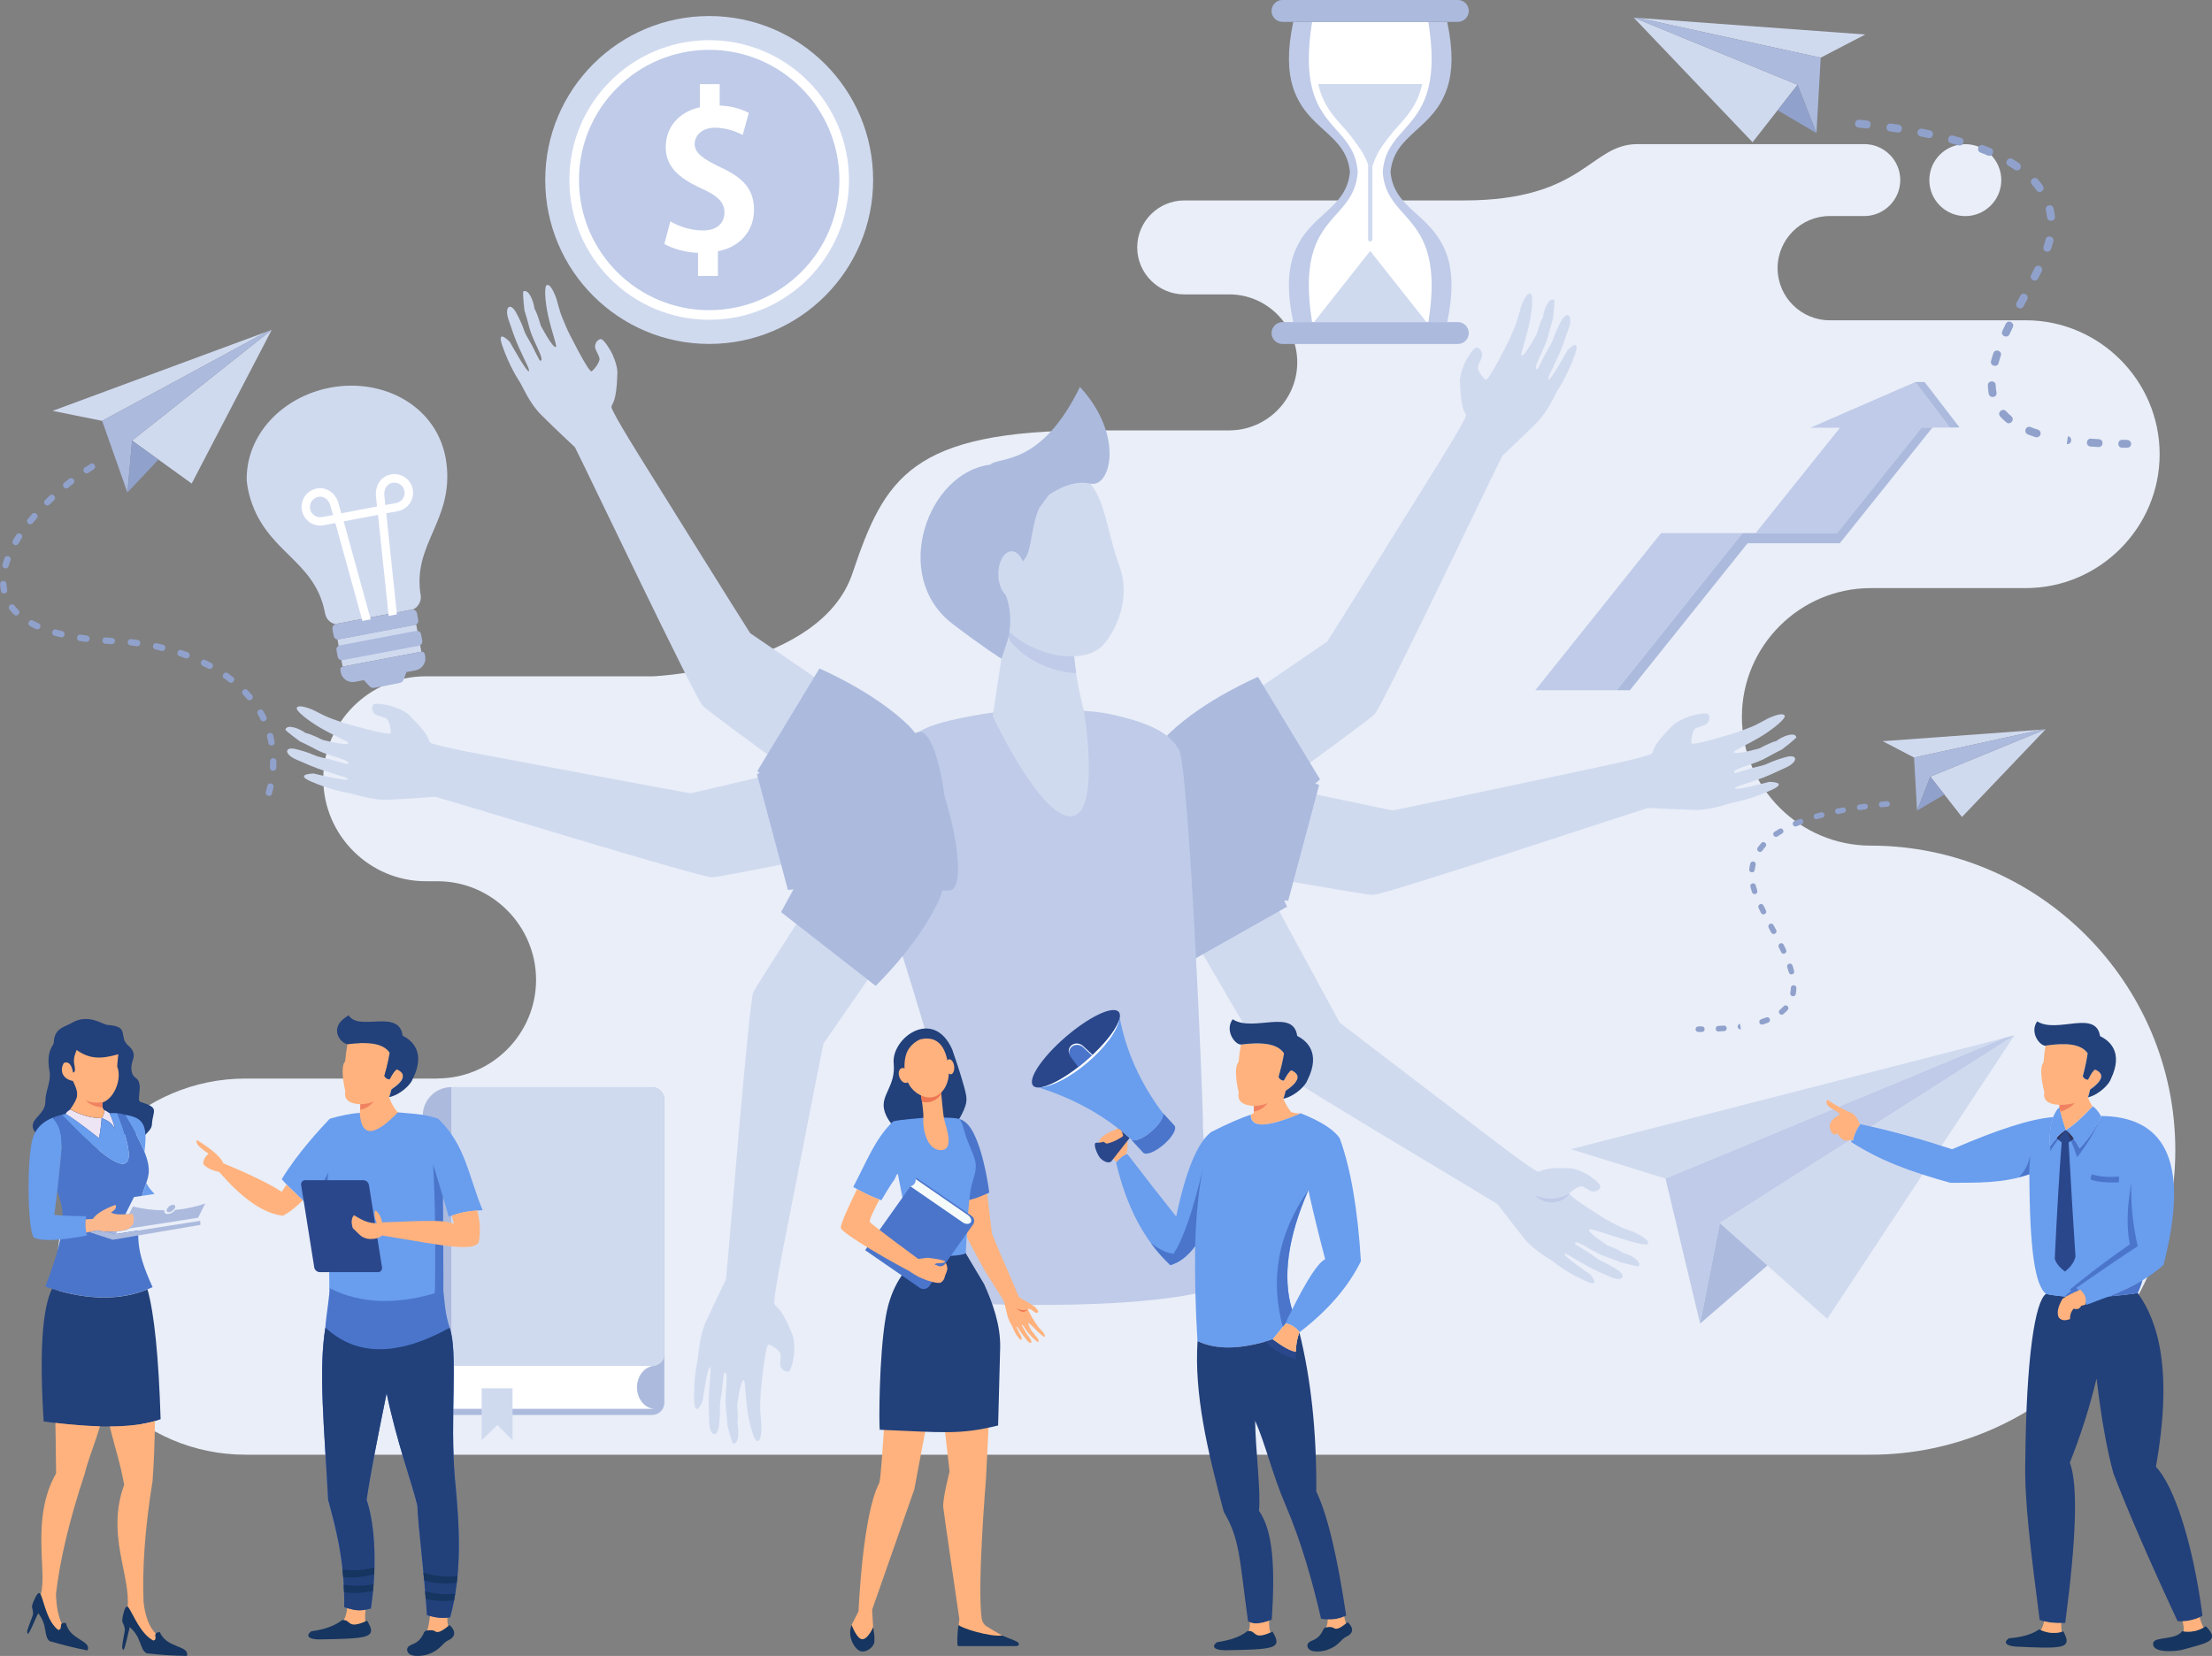 <svg xmlns="http://www.w3.org/2000/svg" id="Ebene_2" data-name="Ebene 2" viewBox="0 0 354.5 265.44"><rect x="0" y="0" width="354.5" height="265.44" fill="#808080" stroke="none"/><defs><style>      .cls-1 {        fill: #2b478b;      }      .cls-1, .cls-2, .cls-3, .cls-4, .cls-5, .cls-6, .cls-7, .cls-8, .cls-9, .cls-10, .cls-11, .cls-12, .cls-13, .cls-14, .cls-15, .cls-16, .cls-17, .cls-18, .cls-19 {        fill-rule: evenodd;        stroke-width: 0px;      }      .cls-2 {        fill: #f5f6f3;      }      .cls-3 {        fill: #90a1cc;      }      .cls-4 {        fill: #e9eef8;      }      .cls-5 {        fill: #acbade;      }      .cls-6 {        fill: #f5fafb;      }      .cls-7 {        fill: #163560;      }      .cls-8 {        fill: #4a75cb;      }      .cls-9 {        fill: #f08261;      }      .cls-10 {        fill: #ed7653;      }      .cls-11 {        fill: #fff;      }      .cls-12 {        fill: #eee5f4;      }      .cls-13 {        fill: #d0daef;      }      .cls-14 {        fill: #ffb27d;      }      .cls-15 {        fill: #699dee;      }      .cls-16 {        fill: #22407a;      }      .cls-17 {        fill: #bfcbe8;      }      .cls-18 {        fill: #2f365c;      }      .cls-19 {        fill: #fcb88d;      }    </style></defs><g id="Layer_1" data-name="Layer 1"><path class="cls-4" d="m314.96,34.64c-3.19,0-5.76-2.59-5.76-5.77s2.57-5.76,5.76-5.76,5.77,2.58,5.77,5.76-2.59,5.77-5.77,5.77h0ZM70.12,172.89h-30.81c-16.58,0-30.14,13.56-30.14,30.14h0c0,16.59,13.57,30.15,30.14,30.15h260.5c26.84,0,48.81-21.97,48.81-48.82h0c0-26.84-21.97-48.81-48.81-48.81h0c-11.36,0-20.65-9.29-20.65-20.64h0c0-11.36,9.29-20.64,20.65-20.64h24.84c11.8,0,21.46-9.66,21.46-21.46h0c0-11.81-9.66-21.47-21.46-21.47h-31.42c-4.59,0-8.35-3.75-8.35-8.35h0c0-4.6,3.75-8.36,8.35-8.36h5.54c3.18,0,5.77-2.6,5.77-5.77h0c0-3.18-2.59-5.76-5.77-5.76h-36.33c-7.65,0-8.51,9.03-27.84,9.03h-44.82c-4.14,0-7.53,3.39-7.53,7.53h0c0,4.14,3.39,7.53,7.53,7.53h7.22c6,0,10.9,4.9,10.9,10.9h0c0,5.99-4.9,10.9-10.9,10.9h-21.74c-29.37,0-33.51,7.67-38.65,22.93-5.14,15.26-31.86,16.49-31.86,16.49h-36.52c-9.03,0-16.42,7.39-16.42,16.43h0c0,9.03,7.39,16.42,16.42,16.42h1.88c8.69,0,15.8,7.11,15.8,15.81h0c0,8.69-7.11,15.8-15.8,15.8h0Z"></path><polygon class="cls-13" points="43.55 52.87 21.17 70.62 30.72 77.51 43.55 52.87"></polygon><polygon class="cls-13" points="16.37 67.46 42.79 53.15 8.43 65.86 16.37 67.46"></polygon><polygon class="cls-5" points="16.37 67.46 20.42 78.95 21.17 70.62 43.55 52.87 42.79 53.15 16.37 67.46"></polygon><polygon class="cls-3" points="20.42 78.95 25.39 73.67 21.17 70.62 20.42 78.95"></polygon><path class="cls-3" d="m14.47,74.38c.63-.36,1.08.55.54.86-.29.18-.57.36-.85.55-.66.36-1.08-.56-.56-.86.29-.19.58-.37.87-.55h0Zm29.12,52.82c-.15.64-1.15.41-.98-.25.09-.33.16-.65.23-.97.17-.69,1.15-.4.99.21-.07.34-.15.67-.24,1.01h0Zm.68-4.12c0,.61-1.02.68-1.02-.06.02-.33.03-.66.03-.98,0-.68,1.02-.67,1.02-.01,0,.35,0,.7-.03,1.05h0Zm-.26-4.19c.09.69-.84.84-1,.19-.06-.32-.14-.65-.21-.97-.17-.66.83-.89.98-.26.09.34.16.69.23,1.03h0Zm-1.33-4c.3.53-.54,1.11-.91.47-.14-.28-.3-.62-.46-.88-.35-.59.55-1.08.88-.51.17.29.35.63.49.93h0Zm-2.3-3.49c.44.53-.36,1.16-.77.67-.22-.25-.44-.5-.67-.74-.46-.46.24-1.2.74-.7.24.26.47.51.7.78h0Zm-3.03-2.87c.55.46-.15,1.2-.63.81-.26-.2-.53-.41-.8-.6-.56-.39.05-1.22.59-.83.28.2.56.4.84.62h0Zm-3.5-2.26c.61.35.07,1.22-.48.9-.3-.15-.6-.31-.9-.45-.65-.38-.06-1.22.45-.92.31.16.62.31.93.47h0Zm-3.78-1.71c.64.24.27,1.19-.36.95l-.94-.34c-.67-.25-.26-1.19.33-.96.33.12.65.23.97.35h0Zm-3.96-1.22c.66.17.41,1.16-.24.99l-.97-.23c-.69-.17-.39-1.15.21-.99l1,.23h0Zm-4.06-.76c.66.08.54,1.09-.13,1.01l-1-.13c-.69-.09-.54-1.09.11-1.01.34.04.68.07,1.02.12h0Zm-4.1-.33c.68.08.62,1.01-.06,1.01-.34-.02-.68-.04-1.02-.07-.73-.09-.53-1.09.08-1.01l1,.07h0Zm-4.02-.37c.66.08.54,1.09-.14,1.01-.34-.05-.67-.1-1.02-.15-.63-.07-.54-1.1.15-1.01.34.05.67.1,1,.14h0Zm-3.96-.71c.65.16.41,1.15-.25.98-.33-.08-.67-.16-1-.26-.6-.15-.42-1.16.29-.98.31.1.65.18.97.26h0Zm-3.78-1.26c.6.25.22,1.2-.42.93-.33-.14-.64-.31-.96-.47-.6-.34-.07-1.22.49-.89.27.15.6.3.88.43h0Zm-3.23-2.12c.46.47-.25,1.2-.74.71-.25-.26-.49-.52-.71-.81-.39-.47.34-1.19.81-.62.19.25.42.49.64.71h0Zm-1.81-3.26c.15.6-.83.91-1,.2-.07-.37-.12-.71-.13-1.08,0-.74,1.01-.66,1.01-.06.02.32.06.62.13.94h0Zm.22-3.79c-.14.61-1.15.42-.97-.28.09-.34.2-.67.33-1,.23-.64,1.19-.27.96.35-.12.31-.22.63-.31.94h0Zm1.59-3.61c-.33.57-1.23.08-.89-.51.15-.28.38-.63.55-.9.3-.51,1.23-.09.85.56-.15.22-.39.61-.51.85h0Zm2.29-3.28c-.45.53-1.22-.13-.8-.64.22-.27.45-.54.67-.8.42-.5,1.22.14.77.67-.21.25-.44.51-.64.77h0Zm2.69-2.98c-.46.47-1.2-.24-.71-.72.24-.23.49-.49.74-.71.44-.45,1.2.24.69.74-.24.23-.48.46-.72.69h0Zm3-2.69c-.51.42-1.18-.36-.65-.79l.8-.65c.48-.4,1.17.35.63.8-.26.19-.53.42-.78.64Z"></path><polygon class="cls-13" points="261.82 2.82 288.08 13.59 280.87 22.8 261.82 2.82"></polygon><polygon class="cls-13" points="291.79 9.24 262.62 2.88 298.93 5.53 291.79 9.24"></polygon><polygon class="cls-5" points="291.79 9.24 291.11 21.34 288.08 13.59 261.82 2.82 262.62 2.88 291.79 9.24"></polygon><polygon class="cls-3" points="291.11 21.34 284.89 17.67 288.08 13.59 291.11 21.34"></polygon><path class="cls-3" d="m297.86,20.45c-.86-.12-.67-1.36.13-1.25l1.26.13c.84.11.66,1.35-.14,1.26l-1.25-.14h0Zm43.05,50.07c.56,0,.84.68.46,1.06-.1.12-.28.19-.46.19h-.81c-.81,0-.83-1.27.01-1.27h.8Zm-4.54-.12c.74,0,.85,1.26-.07,1.26l-1.27-.08c-.9-.12-.66-1.35.1-1.26l1.25.08h0Zm-4.96-.47c.79.1.67,1.35-.18,1.25l.18-1.25h0Zm-4.81-1.06c.75.29.46,1.41-.39,1.2-.42-.13-.82-.27-1.23-.44-.77-.33-.31-1.46.46-1.17.39.16.77.28,1.16.41h0Zm-4.27-2.15c.65.55-.17,1.5-.79.98-.36-.29-.68-.6-.99-.94-.56-.67.45-1.44.95-.84.26.29.54.55.84.79h0Zm-2.36-3.81c.11.9-1.15.96-1.25.21-.09-.45-.13-.89-.14-1.34,0-.87,1.25-.83,1.25-.04.01.39.06.77.14,1.17h0Zm.34-4.72c-.19.77-1.43.51-1.22-.33.11-.42.23-.84.37-1.25.31-.82,1.47-.33,1.19.41-.13.39-.24.78-.35,1.17h0Zm1.74-4.61c-.32.73-1.49.28-1.15-.52.17-.38.36-.77.55-1.16.46-.8,1.49-.07,1.13.56-.18.36-.36.74-.53,1.12h0Zm2.25-4.47c-.45.76-1.5.09-1.12-.59l.6-1.11c.43-.76,1.49-.1,1.11.59-.2.36-.4.74-.59,1.11h0Zm2.35-4.48c-.46.8-1.5.09-1.13-.56l.55-1.12c.43-.76,1.46-.2,1.14.54l-.56,1.14h0Zm2.05-4.7c-.29.75-1.41.45-1.2-.39.13-.38.24-.76.34-1.17.2-.8,1.43-.49,1.23.31-.11.42-.23.84-.36,1.25h0Zm.63-5.23c.11.82-1.15.97-1.25.15-.05-.38-.13-.78-.21-1.16-.21-.82,1.01-1.11,1.22-.32.11.44.19.87.24,1.32h0Zm-1.94-4.93c.49.69-.54,1.4-1.01.75-.23-.33-.48-.64-.74-.94-.58-.69.45-1.43.93-.84.3.32.58.67.83,1.03h0Zm-3.8-3.59c.66.46.06,1.48-.7,1.04-.34-.23-.67-.44-1.03-.66-.69-.39-.1-1.5.65-1.08.37.22.73.44,1.09.69h0Zm-4.55-2.42c.78.33.27,1.49-.48,1.16-.38-.16-.76-.31-1.15-.46-.77-.29-.34-1.47.45-1.18.41.16.8.31,1.18.47h0Zm-4.82-1.68c.76.19.51,1.43-.35,1.22l-1.2-.34c-.79-.19-.5-1.42.32-1.22l1.23.34h0Zm-4.94-1.2c.87.21.49,1.42-.25,1.24l-1.23-.25c-.8-.19-.62-1.34.23-1.24l1.25.25h0Zm-4.99-.89c.78.1.67,1.35-.19,1.25l-1.23-.18c-.8-.1-.68-1.35.17-1.25l1.25.18Z"></path><polygon class="cls-13" points="327.84 116.9 309.36 124.49 314.43 130.96 327.84 116.9"></polygon><polygon class="cls-13" points="306.75 121.43 327.27 116.95 301.73 118.81 306.75 121.43"></polygon><polygon class="cls-5" points="306.75 121.43 307.23 129.94 309.36 124.49 327.84 116.9 327.27 116.95 306.75 121.43"></polygon><polygon class="cls-3" points="307.23 129.94 311.61 127.35 309.36 124.49 307.23 129.94"></polygon><path class="cls-3" d="m302.48,129.31c.6-.07.46-.95-.1-.89l-.88.1c-.6.08-.47.96.1.88l.88-.09h0Zm-30.3,35.23c-.39,0-.59.48-.32.74.06.08.19.14.32.14h.57c.58,0,.59-.89-.01-.89h-.56Zm3.2-.09c-.53,0-.6.89.05.89l.89-.06c.64-.08.46-.95-.07-.88l-.87.05h0Zm3.48-.33c-.55.07-.47.95.14.88l-.14-.88h0Zm3.39-.74c-.53.19-.32.98.27.84.3-.1.58-.19.87-.31.54-.23.21-1.02-.33-.82-.27.11-.54.2-.81.29h0Zm3-1.51c-.45.38.13,1.05.56.68.25-.2.48-.42.69-.66.4-.47-.31-1.01-.65-.59-.18.2-.39.38-.6.56h0Zm1.66-2.69c-.07.64.81.68.88.15.06-.32.09-.62.1-.95,0-.61-.88-.58-.88-.02-.01.28-.05.54-.1.81h0Zm-.23-3.31c.14.54.99.36.85-.23-.08-.29-.16-.6-.26-.88-.22-.58-1.03-.23-.84.29.09.27.17.54.25.82h0Zm-1.23-3.25c.22.51,1.04.2.8-.37-.13-.27-.25-.54-.39-.81-.32-.57-1.04-.06-.79.39.13.26.25.52.37.78h0Zm-1.58-3.13c.31.53,1.05.06.78-.42l-.42-.79c-.31-.53-1.05-.06-.78.43.14.25.28.52.41.78h0Zm-1.65-3.16c.32.56,1.05.06.79-.39l-.38-.79c-.3-.52-1.02-.13-.8.39l.39.8h0Zm-1.44-3.31c.19.53.99.32.84-.27-.09-.28-.17-.54-.24-.82-.14-.57-1-.36-.86.21.08.3.16.59.26.88h0Zm-.44-3.68c-.08.58.8.68.88.11.03-.27.08-.54.14-.81.15-.58-.71-.78-.86-.22-.07.31-.14.62-.16.93h0Zm1.36-3.48c-.35.48.38.99.71.52.17-.22.34-.44.53-.65.4-.48-.32-1.01-.66-.6-.2.22-.39.48-.58.72h0Zm2.67-2.53c-.45.33-.04,1.04.5.75.23-.16.47-.32.73-.46.49-.28.07-1.06-.45-.76-.26.15-.52.32-.77.48h0Zm3.2-1.7c-.54.23-.18,1.04.35.82.26-.12.53-.22.81-.33.54-.2.23-1.03-.32-.82-.28.11-.56.21-.84.33h0Zm3.4-1.18c-.53.13-.36,1,.24.85l.85-.23c.55-.14.36-1-.22-.86l-.87.24h0Zm3.47-.85c-.61.16-.34.99.18.87l.86-.17c.57-.14.44-.94-.16-.87l-.88.17h0Zm3.52-.63c-.56.07-.48.96.13.88l.88-.13c.56-.08.47-.95-.13-.88l-.88.13Z"></path><path class="cls-2" d="m35.1,182.43c.02,1.49.11,2.73.22,3.59-.12-.86-.2-2.1-.22-3.59Z"></path><path class="cls-11" d="m85.51,218.93h-13.02c-1.9,0-3.45,1.56-3.45,3.46s1.56,3.45,3.45,3.45h32.53c-1.61,0-2.93-1.55-2.93-3.45s1.32-3.46,2.93-3.46h-19.51Z"></path><path class="cls-5" d="m69.04,222.39c0-1.9,1.56-3.46,3.45-3.46h32.53c-1.61,0-2.93,1.56-2.93,3.46s1.32,3.45,2.93,3.45h-32.53c-1.9,0-3.45-1.55-3.45-3.45h0Zm16.47-48.13h-13.18c-2.52,0-4.58,2.07-4.58,4.59v43.71c0,2.33,1.91,4.25,4.25,4.25h32.51c.71,0,1.35-.39,1.69-.97.17-.29.27-.63.27-.98v-48.6c0-1.1-.9-2-2-2h-18.95Z"></path><polygon class="cls-13" points="77.19 222.54 82.14 222.54 82.14 230.85 79.71 228.44 77.19 230.85 77.19 222.54"></polygon><path class="cls-13" d="m105.02,218.93c.88-.31,1.35-.84,1.44-1.58v-41.08c0-1.1-.9-2-2-2h-32.13v44.66h32.69Z"></path><path class="cls-13" d="m113.66,2.57c14.51,0,26.27,11.77,26.27,26.28s-11.76,26.28-26.27,26.28-26.28-11.77-26.28-26.28S99.14,2.57,113.66,2.57Z"></path><path class="cls-11" d="m113.66,6.44c12.37,0,22.4,10.03,22.4,22.41s-10.03,22.41-22.4,22.41-22.41-10.03-22.41-22.41,10.03-22.41,22.41-22.41Z"></path><path class="cls-17" d="m113.66,7.99c11.52,0,20.86,9.34,20.86,20.86s-9.34,20.87-20.86,20.87-20.87-9.34-20.87-20.87,9.34-20.86,20.87-20.86Z"></path><path class="cls-11" d="m120,18.09c-1.07-.55-2.59-1.1-4.66-1.17v-3.43h-3.18v3.7c-3.42.77-5.47,3.23-5.47,6.41s2.24,4.95,5.37,6.45c2.98,1.29,4.04,2.35,4.04,4.01s-1.13,2.88-3.45,2.88c-2.05,0-3.96-.71-5.22-1.46l-.96,3.63c1.23.71,3.33,1.36,5.4,1.42v3.7h3.18v-3.95c3.66-.71,5.79-3.37,5.79-6.66s-1.75-5.18-5.57-6.9c-2.56-1.26-3.94-2.17-3.94-3.66,0-1.27,1.1-2.59,3.27-2.59,1.87,0,3.46.67,4.43,1.16l.97-3.52Z"></path><path class="cls-13" d="m65.61,114.69c3.6,3.48,2.87,3.92,3.36,4.35.56.52,10.57,2.33,10.57,2.33,0,0,29.55,5.55,31.15,5.79l29.98-6.98,8.09,13.65s-32.83,6.74-34.62,6.8c-1.79.06-40.91-11.96-44.4-12.92,0,0-4.55.35-7.41.48-2.85.14-5.66-.98-6.46-1.07-.14-.02-2.83-.45-6.03-1.85-2.75-1.21.41-1.28.41-1.28,0,0,5.49,1.34,5.52.91.03-.34-3.03-.91-6.09-2.2-.77-.34-1.56-.68-2.27-.98-1.87-.82-1.9-2.16.17-1.6.74.18,1.96.55,2.79.93.9.39,1.83.48,2.65.71,1.58.44,2.75.79,2.74.71-.02-.09.36-.22-.47-.61-.99-.45-3.32-.97-4.71-1.76-.79-.44-2.53-1.27-2.53-1.27,0,0-2.37-1.73-2.31-1.89.27-.92,2.24-.17,3.24.56.89.15,2.67,1.08,2.67,1.08,0,0,4.02,1.08,4.2.53.05-.23-2.33-1.18-4.55-2.47-2.05-1.21-3.93-2.74-3.74-3.17.28-.72,2.7.37,2.7.37,0,0,1.64.85,2.22,1.09.66.29,2.73.99,2.73.99,0,0,7.29,2.13,7.39,1.59.1-.53-.22-2.02-.63-2.3-.4-.28-1.43-.43-1.83-.7-.41-.29-.69-.99-.38-1.5.3-.51,2.8.13,2.8.13,0,0,2.02.53,3.08,1.55Z"></path><path class="cls-13" d="m233.98,61.18c.13,5.01.95,4.77.94,5.42,0,.76-5.44,9.37-5.44,9.37,0,0-15.87,25.52-16.78,26.87l-25.41,17.37,4.59,15.2s27.16-19.64,28.41-20.92c1.26-1.28,18.83-38.23,20.49-41.45,0,0,3.33-3.13,5.36-5.14,2.02-2.01,3.1-4.83,3.57-5.49.09-.11,1.59-2.38,2.72-5.68.97-2.85-1.23-.58-1.23-.58,0,0-2.72,4.95-3.05,4.68-.28-.2,1.37-2.85,2.48-5.97.28-.79.56-1.61.81-2.34.67-1.94-.3-2.86-1.3-.95-.35.66-.92,1.81-1.19,2.68-.31.93-.89,1.68-1.26,2.43-.76,1.48-1.28,2.57-1.33,2.51-.05-.07-.4.12-.12-.75.34-1.05,1.51-3.11,1.89-4.67.2-.88.76-2.72.76-2.72,0,0,.34-2.91.17-2.98-.86-.42-1.64,1.54-1.78,2.77-.48.76-1,2.69-1,2.69,0,0-1.92,3.7-2.45,3.44-.2-.12.7-2.52,1.25-5.03.5-2.31.65-4.73.2-4.89-.73-.28-1.56,2.25-1.56,2.25,0,0-.47,1.77-.68,2.37-.24.67-1.11,2.68-1.11,2.68,0,0-3.37,6.82-3.83,6.52-.46-.29-1.33-1.53-1.27-2.02.06-.49.65-1.34.71-1.83.07-.49-.26-1.18-.84-1.3-.59-.13-1.8,2.15-1.8,2.15,0,0-.97,1.84-.94,3.31Z"></path><path class="cls-13" d="m267.95,116.38c-3.52,3.56-2.78,3.99-3.26,4.43-.55.53-10.51,2.58-10.51,2.58,0,0-29.4,6.24-31,6.52l-30.13-6.29-7.77,13.85s32.98,5.97,34.77,5.98c1.79.02,40.62-12.91,44.08-13.94,0,0,4.56.24,7.43.31,2.84.07,5.62-1.12,6.43-1.23.13-.02,2.82-.51,5.98-1.99,2.72-1.27-.43-1.27-.43-1.27,0,0-5.45,1.47-5.49,1.03-.04-.34,3.01-.97,6.04-2.35.76-.35,1.55-.71,2.24-1.03,1.85-.87,1.85-2.2-.21-1.6-.72.2-1.95.6-2.77.99-.88.42-1.82.52-2.63.77-1.57.48-2.73.86-2.72.78.02-.09-.37-.21.45-.62.99-.48,3.3-1.05,4.67-1.87.78-.45,2.5-1.32,2.5-1.32,0,0,2.33-1.78,2.27-1.96-.29-.9-2.24-.12-3.23.64-.87.18-2.63,1.15-2.63,1.15,0,0-4,1.17-4.18.62-.06-.23,2.31-1.24,4.5-2.58,2.02-1.25,3.87-2.83,3.67-3.24-.3-.73-2.69.43-2.69.43,0,0-1.62.89-2.19,1.15-.66.3-2.7,1.05-2.7,1.05,0,0-7.25,2.3-7.36,1.77-.11-.53.18-2.03.58-2.32.39-.3,1.42-.46,1.81-.76.39-.29.66-1,.35-1.5-.32-.51-2.8.19-2.8.19,0,0-2,.59-3.03,1.62Z"></path><path class="cls-5" d="m211.55,124.93l-9.94-16.43s-8.53,3.6-14.21,9.04c-5.72,5.5-10.4,26.15-6.69,26.53,8.35.84,30.84-19.14,30.84-19.14Z"></path><path class="cls-5" d="m206.45,144.39l4.96-18.56s-8.51-3.65-16.36-3.98c-7.93-.32-26.06,10.61-23.77,13.57,5.18,6.6,35.17,8.97,35.17,8.97Z"></path><path class="cls-5" d="m126.27,142.65l-4.96-18.55s8.5-3.66,16.36-3.98c7.93-.33,26.06,10.61,23.77,13.57-5.18,6.59-35.17,8.96-35.17,8.96Z"></path><path class="cls-13" d="m251.64,187.28c-4.68-.23-4.53.58-5.14.52-.69-.04-8.27-5.9-8.27-5.9,0,0-22.38-17.06-23.55-18.01l-13.96-25.73-14.56,3.41s15.93,27.57,17.01,28.86c1.07,1.28,33.98,20.78,36.83,22.59,0,0,2.61,3.44,4.31,5.53,1.71,2.1,4.24,3.32,4.81,3.84.09.06,2.09,1.68,5.06,2.98,2.57,1.15.65-1.11.65-1.11,0,0-4.39-2.97-4.1-3.28.23-.24,2.53,1.52,5.34,2.81.73.33,1.45.64,2.1.93,1.74.76,2.71-.09,1.01-1.19-.6-.38-1.61-.99-2.39-1.33-.85-.37-1.5-.98-2.17-1.4-1.31-.82-2.29-1.42-2.22-1.45.07-.04-.07-.39.71-.06.95.38,2.75,1.66,4.19,2.13.81.27,2.46.92,2.46.92,0,0,2.8.77,2.88.62.45-.8-1.41-1.93-2.55-2.13-.66-.53-2.42-1.17-2.42-1.17,0,0-3.27-2.1-2.99-2.58.23-.41,9.04,3.11,9.45,2.28.32-.68-2.29-1.86-2.29-1.86,0,0-1.63-.59-2.15-.83-.62-.28-2.41-1.27-2.41-1.27,0,0-6.04-3.7-5.73-4.13.3-.43,1.54-1.19,1.98-1.09.46.1,1.21.73,1.64.81.46.1,1.14-.17,1.3-.72.15-.56-1.86-1.88-1.86-1.88,0,0-1.63-1.05-2.98-1.11Z"></path><path class="cls-5" d="m206.27,145.34l-14.98,8.46s-6.42-12.71-9.14-18.93c-3.29-7.55-6.64-17.5-5.64-17.69,2.77-.51,6.53-.61,9.78,1.31,11.25,6.69,19.97,26.84,19.97,26.84Z"></path><path class="cls-13" d="m126.93,213.76c-1.91-4.63-2.59-4.11-2.82-4.73-.27-.71,1.75-10.69,1.75-10.69,0,0,5.75-29.49,6.12-31.08l17.55-25.29-9.7-12.55s-18.39,28.02-19.11,29.66c-.71,1.65-3.98,42.45-4.38,46.03,0,0-2.01,4.1-3.19,6.72-1.18,2.59-1.18,5.63-1.39,6.4-.04.13-.63,2.8-.51,6.28.11,3.01,1.35.11,1.35.11,0,0,.77-5.6,1.18-5.46.33.1-.27,3.15-.19,6.47.02.83.05,1.7.08,2.46.07,2.05,1.29,2.57,1.56.43.09-.75.2-2.03.16-2.93-.04-.99.23-1.89.32-2.73.17-1.64.28-2.85.35-2.82.07.06.34-.24.39.66.06,1.1-.32,3.44-.11,5.03.12.9.25,2.82.25,2.82,0,0,.74,2.85.91,2.86.94.07.98-2.02.67-3.23.17-.87-.03-2.87-.03-2.87,0,0,.48-4.14,1.06-4.09.23.04.24,2.61.62,5.14.36,2.35,1.09,4.66,1.55,4.64.78.01.66-2.64.66-2.64,0,0-.19-1.84-.2-2.47-.02-.71.09-2.89.09-2.89,0,0,.71-7.57,1.25-7.47s1.79.96,1.91,1.44c.12.48-.13,1.49-.01,1.97.12.48.67,1,1.25.92.6-.1.92-2.65.92-2.65,0,0,.24-2.07-.3-3.43Z"></path><path class="cls-13" d="m98.94,59.84c-.13,5.01-.95,4.77-.94,5.42,0,.76,5.43,9.37,5.43,9.37,0,0,15.88,25.51,16.79,26.86l25.41,17.38-4.6,15.19s-27.16-19.63-28.4-20.92c-1.25-1.28-18.84-38.24-20.49-41.45,0,0-3.34-3.12-5.36-5.14-2.03-2-3.1-4.83-3.58-5.48-.08-.12-1.58-2.38-2.71-5.69-.97-2.85,1.22-.57,1.22-.57,0,0,2.72,4.95,3.06,4.68.27-.21-1.38-2.85-2.49-5.98-.27-.79-.56-1.6-.8-2.34-.66-1.93.3-2.86,1.29-.96.36.67.92,1.82,1.2,2.68.31.94.89,1.68,1.27,2.44.74,1.47,1.27,2.56,1.33,2.51.05-.09.39.11.12-.76-.33-1.04-1.51-3.1-1.88-4.66-.21-.88-.77-2.72-.77-2.72,0,0-.33-2.92-.16-2.99.85-.42,1.63,1.54,1.78,2.78.47.75,1,2.69,1,2.69,0,0,1.92,3.7,2.44,3.44.21-.12-.7-2.52-1.26-5.03-.5-2.32-.65-4.74-.2-4.89.72-.29,1.55,2.25,1.55,2.25,0,0,.48,1.77.69,2.36.23.68,1.11,2.68,1.11,2.68,0,0,3.36,6.82,3.83,6.53.45-.29,1.33-1.53,1.26-2.03-.06-.49-.65-1.34-.71-1.83-.06-.49.27-1.17.85-1.3.58-.13,1.79,2.16,1.79,2.16,0,0,.96,1.84.94,3.31Z"></path><path class="cls-17" d="m245.99,191.61c1.95.77,3.79.74,5.58-.34-1.34,1.98-4.21,1.81-5.58.34Z"></path><path class="cls-17" d="m158.86,114.25s-9.06,1.25-11.45,3.02c-2.67,1.96-10.99,11.17-10.99,11.17,0,0,17.3,49.56,16.63,58.38-.68,8.83-2.58,21.9-2.58,21.9,0,0,33.85,2.15,46.57-2.89,0,0-4.25-20.02-4.25-25.25s-2.26-57.72-3.86-60.46c-1.61-2.74-4.84-4.3-10.99-5.64-6.14-1.35-19.09-.23-19.09-.23Z"></path><path class="cls-13" d="m161.32,100.11l-2.23,14.67s8.18,17.49,13.07,15.97c4.1-1.27,1.57-16.73,1.57-16.73,0,0-2.24-8.32-1.56-12.48.67-4.14-10.85-1.44-10.85-1.44Z"></path><path class="cls-17" d="m172.18,101.54c.67-4.14-10.85-1.44-10.85-1.44l-.17,1.2c.34.82.74,1.54,1.24,2.06,2.57,2.75,6.6,4.42,10.07,4.53-.34-2.24-.56-4.63-.28-6.35Z"></path><path class="cls-13" d="m159.44,79.35c-.32-.12-2.6,16.7,1.73,21.34,4.33,4.62,12.78,6.15,15.81,2.49,1.49-1.79,4.49-6.86,2.38-12.56-2.13-5.78-2.22-11.69-5.94-14.34-6.74-4.76-13.97,3.07-13.97,3.07Z"></path><path class="cls-5" d="m173.07,62.03c-6.3,12.94-13.13,11.11-14.37,12.46-9.95,1.15-16.09,17.82-6.03,25.52,4.76,3.66,7.83,5.58,7.83,5.58l.75-2.22c.56-1.64.78-3.41.6-5.14-.11-1.02-.34-2.14-.77-3.08-1.14-2.42,2.46-4.05,3.48-6.09.77-1.55.81-5.14,2.03-7.7l1.47-1.99s3.37-2.6,6.66-1.85c3.3.73,5.51-7.74-1.64-15.49Z"></path><path class="cls-13" d="m164.32,92.06c.04,2.06-.91,3.74-2.1,3.74-1.19.03-2.19-1.62-2.22-3.68-.04-2.06.9-3.72,2.1-3.75,1.19-.02,2.19,1.63,2.22,3.69Z"></path><path class="cls-5" d="m125.18,146.21l15.15,11.82s6.68-6.41,10.05-13.52c3.4-7.17.41-28.14-3.2-27.17-8.09,2.19-22,28.87-22,28.87Z"></path><path class="cls-5" d="m121.37,123.59l9.95-16.43s8.53,3.6,14.2,9.04c5.73,5.49,10.41,26.14,6.68,26.53-8.35.83-30.84-19.14-30.84-19.14Z"></path><polygon class="cls-17" points="246.06 110.64 259.1 110.64 279.25 85.46 266.2 85.46 246.06 110.64"></polygon><polygon class="cls-17" points="281.36 85.46 294.4 85.46 307.95 68.54 312.48 68.52 306.95 61.24 290.13 68.57 294.88 68.56 281.36 85.46"></polygon><polygon class="cls-5" points="291.88 87.08 293.1 87.08 294.85 87.08 309.7 68.53 307.95 68.54 294.4 85.46 281.36 85.46 279.25 85.46 259.1 110.64 261.21 110.64 276.94 90.99 280.07 87.08 291.88 87.08"></polygon><polygon class="cls-5" points="306.95 61.24 312.48 68.52 309.7 68.53 309.69 68.54 314.04 68.52 308.45 61.25 308.43 61.24 306.95 61.24"></polygon><polygon class="cls-13" points="54.08 102.49 66.7 100.11 67.53 104.46 54.91 106.85 54.08 102.49"></polygon><path class="cls-11" d="m57.18,64.86l5.83-1.08c.43-.08.86.21.95.65l1.1,5.81c.09.44-.2.87-.65.95l-5.82,1.08c-.44.08-.87-.21-.95-.66l-1.1-5.82c-.08-.44.21-.86.65-.95Z"></path><path class="cls-13" d="m53.73,100.05c-.82-.21-1.45-.77-1.64-1.77l-.06-.3c-1.77-8.51-9.72-9.48-12.12-18.81-.17-.7-.3-1.4-.37-2.09-.18-7.38,5.72-13.48,13.37-14.94,8.71-1.65,17.52,3.16,18.64,12.12,1.16,9.27-5.55,12.95-4.12,21.25.16.9-.6,2.11-1.43,2.2l-12.27,2.32Z"></path><path class="cls-5" d="m68.16,105.38c.1.98-.58,1.88-1.56,2.08l-1.46.27-.38,1.03c-.23.6-.42.66-1.03.78l-3.42.66c-.63.12-.82.12-1.25-.36l-.74-.82-1.46.28c-.96.18-1.91-.39-2.2-1.32l-.13-.67c.01-.22.17-.42.41-.46l12.56-2.38c.23-.05.45.09.55.29.01.02,0,.07.02.08l.1.55h0Zm-13.69-1.93c-.37.06-.61.42-.54.79l.19,1.04c.08.37.43.62.8.54l12.21-2.31c.37-.07.61-.43.54-.8l-.19-1.04c-.07-.37-.44-.61-.8-.54l-12.21,2.32h0Zm-.62-3.44l12.14-2.29c.39-.08.76.18.83.56l.2,1.09c.07.37-.17.75-.56.83l-12.15,2.3c-.38.08-.76-.18-.83-.57l-.2-1.08c-.07-.38.18-.75.57-.83Z"></path><path class="cls-11" d="m58.09,99.55l-4.34-15.71-1.87.35c-.81.16-1.61-.04-2.24-.47h0c-.64-.44-1.1-1.1-1.26-1.91-.15-.81.04-1.6.46-2.24.44-.63,1.11-1.1,1.92-1.26.79-.15,1.55.04,2.16.45.62.43,1.1,1.09,1.31,1.87l.46,1.65,5.73-1.09-.17-1.7c-.08-.81.12-1.6.54-2.22.43-.62,1.05-1.07,1.86-1.22.8-.16,1.6.04,2.24.47h0c.63.42,1.1,1.1,1.26,1.91.15.8-.04,1.6-.47,2.24-.43.63-1.1,1.1-1.91,1.26l-1.87.35,1.71,16.2-1.32.25-1.71-16.2-5.5,1.04,4.33,15.71-1.31.25h0Zm-4.71-17l-.44-1.54c-.13-.48-.42-.88-.77-1.13-.34-.22-.73-.33-1.16-.24-.45.09-.82.34-1.06.7-.23.35-.34.78-.25,1.23.07.45.34.82.68,1.05h0c.35.24.79.35,1.24.26l1.76-.33h0Zm8.37-1.59l1.76-.33c.44-.09.82-.35,1.05-.69.24-.35.35-.79.26-1.24-.08-.45-.34-.81-.69-1.05h-.01c-.35-.23-.78-.34-1.23-.26-.42.09-.76.33-.99.66-.24.37-.35.84-.31,1.33l.15,1.58Z"></path><polygon class="cls-13" points="322.84 165.96 275.62 196.05 292.84 211.41 322.84 165.96"></polygon><polygon class="cls-13" points="266.92 188.92 321.31 166.35 251.75 184.21 266.92 188.92"></polygon><polygon class="cls-17" points="266.92 188.92 272.46 212.16 275.62 196.05 322.84 165.96 321.31 166.35 266.92 188.92"></polygon><polygon class="cls-5" points="272.46 212.16 283.25 202.85 275.62 196.05 272.46 212.16"></polygon><path class="cls-17" d="m231.93,51.63c.99-4.66.84-7.96.06-10.43-2.19-6.92-8.57-7.43-9.14-13.62.57-6.21,6.95-6.72,9.14-13.63.78-2.47.94-5.77-.06-10.43h-24.67c-.99,4.66-.84,7.96-.06,10.43,2.19,6.92,8.57,7.43,9.14,13.63-.57,6.19-6.95,6.71-9.14,13.62-.78,2.47-.94,5.77.06,10.43h24.67Z"></path><path class="cls-11" d="m228.91,51.63c.76-4.66.64-7.96.04-10.43-1.65-6.92-6.92-7.43-7.35-13.62.43-6.21,5.7-6.72,7.35-13.63.6-2.47.71-5.77-.04-10.43h-18.63c-.75,4.66-.64,7.96-.05,10.43,1.66,6.92,6.93,7.43,7.36,13.63-.43,6.19-5.7,6.71-7.36,13.62-.59,2.47-.7,5.77.05,10.43h18.63Z"></path><path class="cls-5" d="m205.55,3.51h28.08c.97,0,1.76-.79,1.76-1.76h0c0-.96-.79-1.76-1.76-1.76h-28.08c-.97,0-1.77.79-1.77,1.76h0c0,.97.79,1.76,1.77,1.76Z"></path><path class="cls-5" d="m205.55,55.14h28.08c.97,0,1.76-.79,1.76-1.75h0c0-.97-.79-1.76-1.76-1.76h-28.08c-.97,0-1.77.79-1.77,1.76h0c0,.96.79,1.75,1.77,1.75Z"></path><path class="cls-13" d="m216.56,21.92c1.45,1.9,2.19,2.99,2.69,4.48v11.98c0,.19.15.34.34.34h0c.19,0,.35-.15.35-.34v-11.73c.7-1.99,1.11-2.66,2.68-4.73.95-1.24,2.07-2.32,3.01-3.54,1.11-1.45,1.82-2.91,2.25-4.69l.06-.22h-16.68l.05.22c.43,1.77,1.15,3.24,2.26,4.69.94,1.24,2.06,2.31,3,3.54Z"></path><polygon class="cls-13" points="210.58 51.63 228.61 51.63 219.59 40.22 210.58 51.63"></polygon><path class="cls-16" d="m327.89,207.41c-1.73,1.2-3.17,10.14-3.31,26.82-.18,6.25.9,14.54,2.3,25.43,1.14.48,2.83.55,4.1.48,1.78-13.52,2.07-22.14.74-25.69,1.73-4.35,3.18-8.87,4.28-13.49.76,6.41,1.67,11.49,2.71,15.24,2.31,6.02,5.73,13.91,10.27,23.66,1.05.14,2.91-.17,4-.88-1.58-11.93-4.62-20.89-7.47-23.86,2.71-15.25.45-23.19-2.91-27.85-6.02.9-11.23.83-14.71.12Z"></path><path class="cls-15" d="m346.73,202.75c4.51-17.43-.39-23.78-10.02-23.86-.64,1.69-1.77,3.42-3.41,5.19-.68-1.29-1.41-2.28-2.2-2.95-.85.56-1.7,1.43-2.55,2.62-.14-1.8.03-3.37.51-4.68-3.46.24-8.87,1.96-16.21,5.15-4.03-1.33-9.09-2.83-14.77-4.03l-.02.02.04.11c-.44.45-.97,1.6-1.14,2.52-.09-.03-.14-.04-.21-.06l-.1.27c4.74,3,9.36,4.74,15.94,6.55,4.17-.04,8.39.13,12.64-1.37.06,12.54.95,17.75,2.67,19.19,1.66.35,3.71.54,6.06.55.16.28.26.74.38,1.19,1.11-.35,2.31-.91,3.66-1.34l.37-.15c3.69-1.5,6.23-3.02,8.37-4.91Z"></path><path class="cls-7" d="m323.04,263.94c3.43.16,6,.28,7.21-.02,1.3-.33,1.09-1.12.43-2.42-1.28.43-2.58.32-3.88-.32-1.12.79-2.73,1.26-4.83,1.43-.92.59-.6,1.2,1.07,1.33h0Zm26.75.5c1.9-.53,3.55-.91,4.23-1.39.92-.64.42-1.41-.51-2.38-1.11.77-2.37,1.04-3.81.81-1,1.44-4.3.84-4.61,1.82-.41,1.82,3.83,1.39,4.71,1.14Z"></path><path class="cls-8" d="m343.38,205.2c-1.56.95-3.36,1.79-5.4,2.61,1.48-.12,3.02-.28,4.62-.52.33-.71.59-1.39.77-2.09h0Zm-14.78-20.7c.38-.64.8-1.28,1.25-1.86-.09-.09-.16-.17-.22-.25-.36.38-.71.83-1.07,1.33.01.26.02.52.05.77h0Zm-3.38,3.71c-.02-.73.04-1.75.17-3.06-.3,1.43-.91,2.62-1.82,3.56.55-.14,1.1-.31,1.65-.5h0Zm8.07-4.14c-.31-.59-.63-1.12-.97-1.58-.06.06-.2.21-.41.37.31.77.66,1.67.98,2.63,1.62-2.05,3.17-4.65,3.8-6.61-.64,1.69-1.77,3.42-3.41,5.19h0Zm.66,23.88c-1.08-.01-2.1-.05-3.06-.14.34-.33.67-.62,1.02-.85l-.15-.27c2.29-1.9,5.8-4.62,9.57-7.23-.55-2.71-.46-6,.26-9.88-.19,3.41.34,7.36,1.01,10.2-2.17,1.36-5,3.3-9.84,6.66.45.39.85.88,1.18,1.5Z"></path><path class="cls-1" d="m332.62,201.42c-.32-4.91-.7-10.89-1.1-18.3.42-.21.7-.54.8-.63-.39-.55-.81-1-1.24-1.37-.49.32-.97.75-1.46,1.28.15.21.41.45.79.72-.37,4.56-.73,10.78-1.11,18.65.2.73.83,1.47,1.65,2.05.53-.44,1.42-1.23,1.67-2.4Z"></path><path class="cls-15" d="m333.29,184.08c1.64-1.77,2.78-3.5,3.41-5.19-.36-.68-.93-1.35-1.32-1.55-1.9,1.99-3.12,3.1-4.28,3.77-.01,0-.01,0-.02,0-.02-.05-.03-.11-.05-.15-.31-1.05-.75-2.27-.95-3.48-.54.39-.74.98-1.04,1.57-.48,1.31-.65,2.88-.51,4.68.37-.5.72-.96,1.08-1.34.49-.53.97-.96,1.46-1.28.43.37.84.82,1.24,1.37.34.46.66.99.97,1.58Z"></path><path class="cls-8" d="m339.53,189.54c.07-.28.09-.59.06-.95-1.61.15-3.06.04-4.34-.34-.14.26-.19.53-.17.83.97.37,2.47.52,4.46.45Z"></path><path class="cls-14" d="m335.36,177.35c-.29-.37-.54-.86-.74-1.47.11-.33.21-.74.33-1.24,2.09-1.48,2.36-2.55.8-3.21-.31.18-.68.73-1.12,1.63-.37-.01-.65-.19-.85-.55.41-1.51.67-2.75.78-3.7-1.08-1.53-3.52-1.7-6.75-1.22-.12.87-.23,1.78-.31,2.74-.56.54-.45,2.49.13,4.72-.24,1.28.57,1.97,2.4,2.05l.03.39c.19,1.21.64,2.42.95,3.48l.06.14c1.16-.67,2.38-1.78,4.28-3.77Z"></path><path class="cls-16" d="m327.82,167.61c3.22-.48,5.66-.32,6.75,1.22-.12.95-.38,2.18-.78,3.7.2.36.48.54.85.55.44-.91.81-1.45,1.12-1.63,1.55.66,1.28,1.73-.8,3.21-.12.5-.22.92-.33,1.24,1.89-.47,3.44-2.21,3.66-2.94,2.12-4.43-.38-6.23-1.73-6.87-.68-4.32-6.89-.35-10.08-2.37-1.23,1.76.37,3.9,1.35,3.91Z"></path><path class="cls-9" d="m332.49,176.81c-.59.17-1.75.32-2.44.3l.03.39c.04.23.09.47.13.7h.03c1.05-.37,1.8-.83,2.25-1.39Z"></path><path class="cls-18" d="m329.85,182.65c-.08-.07-.16-.16-.22-.25.71-.75,1.22-1.16,1.51-1.23.22.38.49.97.78,1.69.2-.16.35-.31.41-.37-.37-.52-.77-.96-1.18-1.32-.39.32-.82.81-1.29,1.47Z"></path><path class="cls-14" d="m349.79,259.9c.14.52.2,1.06.17,1.61,1.18.14,2.24-.07,3.18-.62-.27-.51-.47-1.06-.61-1.65-.82.39-1.88.62-2.75.65h0Zm-19.38,1.68c-.06-.48-.08-.96-.07-1.41-.91.01-1.91-.06-2.76-.29-.11.59-.27,1.05-.52,1.41,1.12.49,2.24.59,3.35.29Z"></path><path class="cls-14" d="m298.09,180.31c-.43-1.14-.94-1.8-1.55-1.97-1.37-.61-2.59-1.29-3.65-2.06-.43.52-.09,1.06,1.02,1.62.47.26.79.51,1,.75-1.15.55-1.71,1.24-1.68,2.06.16.64.37,1,.62,1.1.12.04.39.13.64-.15.62,1.25,1.43,1.29,2.06,1.06.18.04.24.05.39.1.17-.92.7-2.06,1.14-2.52Z"></path><path class="cls-14" d="m333.42,206.72c-1.03.42-1.99.91-2.86,1.45-.77,1.3-.97,2.31-.61,3.04.62.66,1.27.37,1.79.24-.01-.69.19-1.25.59-1.67.61.15,1.01,0,1.19-.46.25-.07.47-.13.68-.19.2-.93-.01-1.47-.35-1.9-.14-.17-.29-.34-.45-.5Z"></path><path class="cls-16" d="m5.62,181.52c-1.44-2.1,1.68-2.64,1.65-4.95-.03-1.59.96-3.24.67-4.83-.62-3.25.66-4.22.66-4.48.08-2.46,1.55-2.52,3.01-3.35,2.6-1.47,4.85.33,5.6.38,3.74.24,1.67,1.86,3.35,3.31,1.39,1.2.74,2.1.59,2.83-.07.33-.37,1.66.59,2.34,1.41.98-.03,3.62.8,3.88,3.19.97,1.9,1.37,1.81,3.6-.03.71-.71,1.25-1.16,1.77-5.49-1.72-9.27,5.11-17.57-.5Z"></path><path class="cls-12" d="m10.51,178.57c.16-.38.6-.62.75-.73,1.58.86,3.27,1.39,5.03,1.4-.06,1.01-.21,2.07-.42,3.21-2.91-2.28-4.71-3.57-5.36-3.88Z"></path><path class="cls-12" d="m17.55,178.43c.43.91.72,1.76.88,2.55-.46-.84-.98-1.34-2.13-1.75.37-.39.34-.89.48-1.28.42.25.67.42.77.48Z"></path><path class="cls-8" d="m18.8,178.44c4.41,11.21.69,10.34-8.87.24-.56.14-1.07.3-1.54.49,1.24,1.15,1.7,3.07,1.39,5.76-.19,2.08-.4,4.11-.62,6.07.54,1.24.82,2.49.87,3.84.04,1.19-.1,2.44-.38,3.83-.44,2.16-1.27,4.63-2.38,7.57,6.68,2.29,12.42,2.3,17.18.08-2.77-6.07-2.4-7.95-2.08-12.02.31-6.6,4.33-4.52-2.36-15.62-.45-.14-.86-.21-1.22-.25Z"></path><path class="cls-15" d="m16.29,179.23c-.06,1.01-.21,2.07-.42,3.21-2.91-2.28-4.71-3.57-5.36-3.88-.2.03-.39.08-.58.12,9.55,10.1,13.28,10.97,8.87-.24-.46-.04-.87-.03-1.25,0,.43.91.72,1.76.88,2.55-.46-.84-.98-1.34-2.13-1.75Z"></path><path class="cls-15" d="m13.8,194.95c-1.81,0-3.51-.07-5.09-.2.4-3.12.77-6.39,1.08-9.81.31-2.69-.16-4.61-1.39-5.76-1.66.69-2.71,1.78-3.15,3.27-.98,3.15-.86,14.89.2,15.95,1.34.59,4.18.47,8.5-.36-.3-.88-.35-1.9-.15-3.08Z"></path><path class="cls-19" d="m14.9,195.38c-.25.03-.64.06-1.17.08-.09.77-.06,1.48.1,2.12.46-.09,1.05-.21,1.76-.37,1.27.33,2.79.31,4.56-.05,1.25-.47,1.62-1.35,1.14-2.62-1.94.22-3.11.16-3.49-.22.68-.35.92-.74.71-1.19-1.9.7-3.12,1.46-3.63,2.26Z"></path><path class="cls-4" d="m21.47,191.88l13.56-2.06-2.93,5.86-13.58,2.13.21-.43c.46-.05.94-.12,1.43-.22,1.25-.47,1.62-1.35,1.14-2.62-.45.05-.84.09-1.21.11l1.38-2.77Z"></path><path class="cls-5" d="m21.28,193.42l-.59,1.18h0c.18-.02.38-.04.6-.06.41,1.1.19,1.9-.69,2.4l11.14-1.74,1.14-2.28c-1.56.54-3.15.88-4.76,1.02-.33.38-.85.66-1.26.66-.38,0-.58-.25-.51-.59-1.66,0-3.36-.2-5.08-.62Z"></path><path class="cls-5" d="m17.01,197.43l1.5.38.21-.43c-.61.07-1.18.08-1.72.05Z"></path><path class="cls-5" d="m18.51,197.82l-1.5-.38c-.5-.03-.98-.11-1.42-.22-.48.12-.91.2-1.27.28l3.76,1.23,3.7-.63,10.34-1.76-.03-.65-9.93,1.56h0l-3.66.57Z"></path><path class="cls-15" d="m24.78,191.38c-.53-.49-.97-1.07-1.33-1.74-.22.6-.47,1.24-.69,2.05l2.02-.31Z"></path><path class="cls-15" d="m20.02,178.69c1.57,2.6,2.55,4.49,3.13,5.92.57-4.45-.25-5.45-3.13-5.92Z"></path><path class="cls-16" d="m8.33,206.6c-1.58,3.26-2.03,10.34-1.33,21.25,8.67,1.18,14.93,1.06,18.74-.36-.31-9.96-1.01-16.9-2.1-20.8-4.34,1.76-9.45,1.73-15.31-.09Z"></path><path class="cls-14" d="m11.26,177.83c1.58.86,3.27,1.39,5.03,1.4.33-.34.34-.76.45-1.14,0-.02,0-.04,0-.06-.27-.37-.45-.65-.29-1.29.01-.01.01-.02.01-.03,1.91-.65,3.11-3.86,2.32-5.75.04-.64.1-1.29.18-1.97-2.84.82-4.61.77-6.68-.68-.37.95-.55,1.49-.34,2.48.05.35.23,1.08-.23,1.15-.21-1.2-.65-1.86-1.46-1.57-.72,1.15-.29,2.6,1.44,2.9.51,1.05.73,1.77.66,2.15.06.66-.52,1.54-.95,2.18-.06.07-.11.15-.15.23Z"></path><path class="cls-9" d="m16.48,176.68c-1.16.13-1.68.13-2.75-.31.63.68,1.6,1.08,2.72,1.15-.06-.28-.05-.55.03-.84Z"></path><path class="cls-14" d="m24.44,237.57c.22-3.08.36-6.34.39-9.78-1.91.56-4.31.84-7.23.86.69,2.95,1.76,6.18,2.3,9.37-2.93,7.97,1.11,14.55.54,19.76.8,1.27,2.12,4.16,4.13,5.22.67-.17.16-.78.39-1.13-1.04-1.07-1.69-2.76-1.95-5.06-.23-5.44.23-11.86,1.41-19.24Z"></path><path class="cls-14" d="m13.52,236.43c.61-2.53,1.71-5.07,2.5-7.8-2.13-.06-4.52-.24-7.14-.55.05,2.58.08,5.29.11,8.09-4.12,7.27-1.36,15.78-2.46,19.42.8,1.9,1.01,4.29,2.8,5.68.66-.05.32-.69.56-.99-.56-1.27-.87-2.86-.92-4.78.64-5.49,2.15-11.85,4.55-19.09Z"></path><path class="cls-7" d="m25.62,261.62c-1.41.07-.13,1.13-1.04,1.37-2-1.06-3.11-3.94-3.92-5.22-.42-.68-.72.17-.94,1.13-.33,1.52.09.99.28,2.21.05.31-.35,1.94-.42,2.85-.02.36.17.49.21.55.37-.62.68-2.52,1.01-3.68,1.97,1.69,1.53,3.56,2.71,4.19,2.8.31,4.3.37,6.44.42.46-1.75-3.23-1.16-4.34-3.82Z"></path><path class="cls-7" d="m10.56,260.16c-1.36-.17-.33,1.06-1.24,1.13-1.73-1.35-2.26-4.31-2.79-5.65-.28-.71-.72.05-1.1.93-.6,1.4-.1.96-.14,2.15-.01.3-.68,1.79-.91,2.64-.09.34.08.51.1.57.46-.52,1.11-2.29,1.64-3.34,1.57,1.95.82,3.66,1.82,4.47,2.62.76,4.05,1.09,6.07,1.5.76-1.59-2.87-1.66-3.44-4.39Z"></path><path class="cls-5" d="m27.74,193.12c.33,0,.44.26.25.59-.19.33-.61.59-.94.59s-.44-.26-.24-.59c.18-.33.6-.59.93-.59Z"></path><path class="cls-14" d="m35.8,186.48c4.45,1.84,7.56,3.37,9.34,4.57l.79-1.17c.74.74,1.57,1.46,2.6,2.51-.95.98-1.96,1.8-3.15,2.49-3.09-.33-6.5-2.67-10.24-7.02-1.17-.23-2.02-.66-2.57-1.26-.03-.56.25-1.12.85-1.68-1.56-1.01-2.17-1.74-1.86-2.17,2.42,1.49,3.84,2.74,4.23,3.72Z"></path><path class="cls-14" d="m64.73,178.8c-.55.05-1.09-.62-1.25-.81-.59-.75-.96-1.63-1.12-2.12.12-.33.24-.75.36-1.24,2.13-1.46,2.42-2.53.88-3.22-.32.17-.7.71-1.17,1.62-.36-.02-.65-.2-.84-.57.43-1.52.72-2.77.86-3.72-1.05-1.56-3.51-1.79-6.77-1.36-.15.87-.28,1.79-.37,2.76-.57.53-.5,2.5.03,4.77-.26,1.28.53,1.99,2.39,2.1.02.32-.01.67-.02.89,0,.2,0,.59-.21.65l-.35.09c.04,4.61,2.39,5.5,7.57.17Z"></path><path class="cls-16" d="m55.69,167.38c3.26-.43,5.72-.2,6.77,1.36-.14.95-.43,2.2-.86,3.72.18.37.47.55.84.57.46-.91.85-1.45,1.17-1.62,1.55.69,1.26,1.77-.88,3.22-.12.49-.25.91-.36,1.24,1.93-.43,3.53-2.14,3.76-2.89,2.24-4.42-.26-6.29-1.6-6.97-.59-4.38-6.97-.6-8.65-3.26-3.51,2-1.18,4.58-.19,4.62Z"></path><path class="cls-9" d="m59.88,176.56c-.52.26-1.24.41-2.14.44.02.31,0,.67-.02.89.92-.18,1.63-.63,2.16-1.33Z"></path><path class="cls-7" d="m68.62,265.17c2.03-.71,2.18-1.76,3.28-2.27,1.09-.51,1.22-1.43.15-2.42-.79.64-1.78,1.42-2.3,1-.35-.28-1.54-.26-1.77.15-1.02,2.39-2.46,1.63-2.74,2.72-.03,1.45,2.45,1.15,3.38.82Z"></path><path class="cls-7" d="m51.08,262.79c3.56-.06,6.23-.1,7.46-.48,1.33-.43,1.05-1.24.29-2.53-3.36,1.55-2.46-.32-4.03-.07-1.11.89-2.74,1.48-4.91,1.78-.91.68-.54,1.27,1.19,1.3Z"></path><path class="cls-15" d="m52.85,179.33c1.78-.52,3.38-.83,4.8-.95.26,3.91,2.29,3.89,6.12-.07,3.69.31,4.41.36,6.44,1.01,4.42,4.23,4.83,9.1,7.14,14.67-2.56.12-3.71.43-5.44,1.04-.37-1.33-.68-2.41-.95-3.22.08,7.35.11,12.37.09,15.09-8.46,3.36-15.43,2.21-18.27-.41-.04-6.52-.1-11.7-.16-15.5-1.01,1.19-1.95,2.11-2.82,2.77-2.07-2.37-3.47-3.34-4.65-4.74,2.6-4.28,6.33-8.25,7.71-9.7Z"></path><path class="cls-8" d="m52.78,206.49c.16.64-.52,4.36-.64,6.31-1.13,6.94-.16,15.98.44,27.59,1.08,4.1,2.68,9.55,2.58,17.23,1.89.58,2.57.64,4.28.2,1.19-8.01.37-14.44-.69-17.4.68-4.58,1.72-9.71,3.21-17.11,1.69,8.06,3.95,14.04,4.92,17.95.19,4.35,1.07,10.23,1.54,17.62,1.4.42,2.28.55,3.72.36,1.89-6.79,1.57-14.19.77-22.18-.85-9.62.55-20.48-.85-24.24-.73-2.23-.81-4.21-1-5.94-7.06,2.35-13.15,2.22-18.27-.41Z"></path><path class="cls-8" d="m69.75,199.44c.45.06.88.12,1.28.18.02,3.24.03,5.66.02,7.28-.39.18-.97.38-1.4.44,0-.21.07-.69.07-.9.03-2.48.04-4.82.03-7.01h0Zm-20.68-6.48c1.24-1.04,2.43-2.72,3.56-5.06-.13.81-.17,1.9-.16,3.26-.95,1.11-1.84,1.98-2.67,2.61-.25-.29-.49-.56-.73-.81h0Zm20.34-6.32c.54,1.77,1.07,3.49,1.57,5.17.01,1.42.02,2.75.03,4-.36-.03-.78-.05-1.29-.07-.05-3.44-.16-6.47-.31-9.1Z"></path><path class="cls-1" d="m58.23,189.18h-9.31c-.43,0-.72.35-.66.77l2.1,13.19c.06.44.47.78.9.78h9.31c.43,0,.72-.35.65-.78l-2.09-13.19c-.07-.43-.47-.77-.9-.77Z"></path><path class="cls-14" d="m76.49,194.03c.41,1.63.57,3.13.24,5.12-1,1.46-5.06.64-15.5-1.11-.37.35-1.15.68-2.32.53-1.09-.27-1.15-.55-2.37-1.71-.29-.9-.23-1.59.18-2.07,1.38.81,2.11,1.25,3.67,1.3-.42-1.07-.48-1.76-.19-2.07.53.43.88,1.06,1.04,1.92,8.23-.36,10.4-.32,11.5.26-.13-.51-.23-.97-.32-1.36,1.28-.43,2.32-.69,4.08-.82Z"></path><path class="cls-14" d="m58.59,258.02c-.09.69-.1,1.32-.04,1.88-2.81,1.22-2.34-.19-3.45-.23.28-.49.46-1.13.55-1.9,1.23.36,1.92.43,2.94.25h0Zm13.09,1.28c0,.51.05.95.15,1.34-.75.6-1.62,1.22-2.09.84-.23-.18-.82-.23-1.26-.13.18-.62.33-1.39.43-2.31.99.26,1.75.35,2.77.26Z"></path><path class="cls-16" d="m52.14,212.8c4.96,4.62,11.6,4.64,19.92.04,1.4,3.76,0,14.62.85,24.24.8,7.99,1.12,15.39-.77,22.18-.15.02-.3.04-.44.05-1.02.09-1.78,0-2.77-.26-.16-.05-.33-.1-.51-.15-.46-7.39-1.34-13.27-1.54-17.62-.97-3.91-3.23-9.89-4.92-17.95-1.5,7.4-2.53,12.53-3.21,17.11,1.07,2.96,1.88,9.39.69,17.4-.31.08-.59.14-.84.19-1.02.18-1.72.11-2.94-.25-.16-.04-.32-.09-.49-.15.11-7.68-1.49-13.13-2.58-17.23-.61-11.62-1.57-20.66-.44-27.59Z"></path><path class="cls-7" d="m59.97,252.32c-1.81.49-3.48.65-4.98.46-.03-.41-.07-.79-.11-1.18,1.65.21,3.36.11,5.12-.33-.01.35-.03.69-.04,1.05h0Zm13.23,1.38c-1.97.24-3.71.11-5.23-.39-.04-.42-.08-.82-.12-1.23,1.71.56,3.52.75,5.46.57-.04.35-.07.69-.12,1.04h0Zm-4.98,2.6c-.03-.41-.06-.81-.1-1.22,1.52.42,3.12.55,4.82.4-.06.35-.12.7-.18,1.05-1.68.18-3.19.11-4.54-.24h0Zm-13.14-2.27c1.53.26,3.13.23,4.78-.08-.02.35-.06.7-.09,1.06-1.7.36-3.24.43-4.64.19-.02-.4-.04-.79-.06-1.18Z"></path><path class="cls-4" d="m307.92,214.16c.54.54,1.17.8,1.93.7-.74.47-1.69-.01-1.93-.7Z"></path><path class="cls-16" d="m152.63,168.28c-3.02-6.92-9.89-1.86-9.4,2.27.31,3.51-2.04,4.93-1.55,7.25.3,1.43,1.34,2.8,2.79,3.79,5.02,3.4,8.37-.31,9.74-3.12.89-1.83.81-2.35.31-4.23-.61-2.25-1.72-5.46-1.9-5.96Z"></path><path class="cls-14" d="m166.98,213.34s-.42-.43-.54-.59c-.15-.19-.55-.77-.55-.77,0,0-1.3-2.09-1.14-2.16.17-.09.6.15.73.26.13.1.29.2.42.31.12.1.31.09.45-.05.13-.14-.28-.66-.45-.8-.56-.47-2.32-1.43-2.5-1.54-.21-.13-1.77-4.15-2.42-5.48h0c-.99-2.22-1.9-4.55-2.01-4.79l-1.25-10.28-4.07-1.04s1.23,11.41,1.36,11.98c.06.27,2.77,5.24,2.78,5.24,1.49,2.37,2.81,4.46,3.06,4.86,0,0,.39,1.41.59,2.32.19.91.74,1.67.84,1.92.01.03.29.91,1.01,1.77.63.75.39-.24.39-.24,0,0-.89-1.6-.75-1.64.12-.04.55.86,1.23,1.7.17.21.35.44.51.63.42.5.86.4.51-.2-.13-.21-.35-.56-.53-.79-.21-.24-.32-.53-.46-.76-.27-.46-.48-.79-.45-.8.03,0,.04-.13.23.1.23.27.6.95.96,1.31.21.21.63.69.63.69,0,0,.75.67.8.64.27-.16-.13-.8-.44-1.05-.13-.26-.58-.74-.58-.74,0,0-.69-1.17-.51-1.26.14-.09,2.34,2.38,2.6,2.2.21-.15-.42-.94-.42-.94Z"></path><path class="cls-10" d="m162.91,209.7s1.19.67,1.82.12c0,0-.23.45-.75.46-.53,0-1.07-.58-1.07-.58Z"></path><path class="cls-14" d="m149.81,214.78l2.37,21.12s-1.16,4.46-1.01,5.73c.14,1.26,2.58,17.91,2.58,17.91l-.12.92-.06,2.7,9.11.07s-1.92-.86-4.6-2.56c-.2-.12-.66-.52-.76-1.31-.73-5.13.69-22.24.69-22.24l1.12-22.28-9.31-.07Z"></path><path class="cls-14" d="m142.63,218.67c-.51.13-1.29,18.25-1.72,19.05-2.69,5.1-3.32,20.58-3.32,20.58l-1.11,2.17.25,2.08s2.01,1.15,3.41.37l-.21-2.09-.16-2.8,6.76-19.29,3.7-19.67-7.59-.42Z"></path><path class="cls-16" d="m159.96,228.49l.33-12.51c.06-3.54-1.13-6.93-2.57-10.14l-3.07-5.15c-.99.31-1.53-2.6-2.58-2.49-.78.07-1.32.27-2.05.31-1.37.09-2.21,2.76-3.68,2.59,0,.09-.29.77-.31.83-.7,1.89-3.13,3.57-4.08,9.18-1.09,6.37-1.09,17.32-.96,18.07,10.39.45,12.87.81,18.96-.68Z"></path><path class="cls-7" d="m153.52,263.86h9.4c.35-.03.44-.32.31-.49-.24-.36-1.34-.62-2.58-1.2-2.16.23-6.69-1.22-7.03-1.71-.19.99-.29,3.36-.1,3.4Z"></path><path class="cls-7" d="m136.49,260.47s.84,2.36,1.75,2.29c.9-.06,1.69-1.92,1.69-1.92,0,0,.34,1.57.18,2.43-.15.86-1.45,1.76-2.32,1.36-.88-.37-2.07-2.39-1.29-4.16Z"></path><path class="cls-8" d="m153.97,192.6s1.31-.16,2.57-.6c.75-.26,2-.83,2-.83,0,0-.7-5.9-2.48-9.46-.68-1.37-1.45-2.12-2.37-2.36-.07-.02.28,13.25.28,13.25Z"></path><path class="cls-15" d="m156.25,185.93c-.27-.96-.86-2.21-1.2-3.09-.58-1.47-.74-2.84-1.25-3.42-.27-.32-3.78-.27-4.22-.31-.17-.03-.88.02-1.55.07h0c-.4.04-4.35.34-4.92.59-2.86,2.75-4.23,6.45-6.37,10.5,0,0,1.6.92,2.88,1.48.56.24,1.63.65,1.63.65,0,0,1.34-2.32,2.11-3.34l.35-.76s.15-.16.19-.07c.06.14,2.46,12.87,2.46,12.87,0,0,6.71.63,8.42-.19,0,0,.31-8.52.95-11.02.23-.93.94-2.42.52-3.96Z"></path><path class="cls-14" d="m147.54,175.25s.55,2.97.43,4.14c-.11,1.18.43,4.96,2.79,4.97,2.36.02.75-3.93.53-5.07-.22-1.14-.58-5.58-.58-5.58l-3.18,1.54Z"></path><path class="cls-10" d="m150.86,175.38c-.04-.97-.21-1.75-.21-1.75l-3.11,1.61s.12.61.22,1.39c1.39.29,2.5-.36,3.1-1.25Z"></path><path class="cls-14" d="m147.48,166.61s-1.33.47-2.06,1.9c-.72,1.43-.96,5.44,1.96,6.97,2.92,1.55,4.85-1.3,4.67-3.84-.18-2.55-.99-5.87-4.57-5.04Z"></path><path class="cls-14" d="m152.92,170.94c.07.67-.16,1.23-.53,1.26-.37.03-.73-.47-.8-1.14-.08-.66.15-1.22.52-1.26.37-.03.73.47.81,1.13Z"></path><path class="cls-14" d="m145.68,172.05c.25.64.13,1.31-.29,1.49-.42.19-.97-.17-1.22-.81-.26-.64-.14-1.3.28-1.49.43-.19.96.17,1.23.81Z"></path><path class="cls-8" d="m146.87,188.81l-.13.18c.06.58-.26,1.02-.83,1.17l-7.26,10.24,8.74,6.03c.49.34,1.18.22,1.53-.26l7.02-9.89c.32-.45.21-1.08-.25-1.39l-8.81-6.08Z"></path><path class="cls-6" d="m145.9,190.16h0l8.37,5.77c.48.34,1.06.34,1.29.02.12-.15.12-.37.03-.6-.08-.2-.25-.43-.49-.59l-8.36-5.77h0c.05.57-.27,1.01-.83,1.17Z"></path><path class="cls-14" d="m137.35,190.59c.58.33,1.48.8,2.27,1.16.37.16.97.4,1.33.53-.86,1.59-1.67,3.24-1.56,3.58.09.3,7.77,5.94,7.77,5.94l1.53-.19s2.7.3,2.76.62c.07.3-1.14.23-1.3.27-.09.03-.27.09-.41.18.24.11.56.26.87.38-.9.51-1.54,1.29-1.85,2.19-.75-.18-1.79-.6-3.1-1.54-1.79-.88-10.77-5.94-10.9-6.89-.09-.57,1.28-3.53,2.61-6.23Z"></path><path class="cls-14" d="m151.57,202.42s.34.64.23,1.14c-.12.48-.24.62-.37,1.05-.13.45-.13.55-.59.94-.44.38-2.6-.44-2.6-.44l1.49-2.42.86.32s.54-.06.68-.21c.15-.15.3-.36.3-.36Z"></path><path class="cls-14" d="m179.61,181.07l-.13-.26c-2.3.79-3.79,1.77-3.25,2.7.38,1.17,1.62,1.65,2.73,2.78.51-.61,1.01-1.01,1.52-1.22.32-1.29.31-2.32-.04-3.1l-.74-.75-.09-.16Z"></path><path class="cls-7" d="m212.72,264.46c1.93-.67,2.08-1.67,3.12-2.15,1.04-.48,1.16-1.35.14-2.29-.75.61-1.69,1.34-2.18.95-.34-.26-1.46-.25-1.68.14-.97,2.27-2.34,1.55-2.6,2.59-.03,1.37,2.32,1.08,3.2.77Z"></path><path class="cls-7" d="m196.22,264.53c3.55-.06,6.2-.1,7.43-.48,1.32-.41,1.04-1.23.29-2.51-3.35,1.54-2.45-.32-4.02-.09-1.09.89-2.72,1.48-4.87,1.78-.92.67-.54,1.27,1.18,1.29Z"></path><path class="cls-14" d="m208.49,178.46c-.57.04-1.47-.07-1.62-.27-.6-.76-1.02-1.56-1.18-2.07.12-.34.24-.76.37-1.27,2.19-1.48,2.49-2.58.9-3.29-.32.18-.71.74-1.19,1.66-.37-.01-.66-.21-.86-.58.44-1.56.74-2.83.88-3.8-1.08-1.6-3.59-1.82-6.92-1.4-.15.89-.28,1.82-.38,2.82-.59.54-.51,2.56.03,4.87-.27,1.32.55,2.04,2.44,2.16.03.46-.01,1.03-.04,1.1-.05.11-.22.2-.45.28h0c-.07,2.18,2.61,2.1,8.03-.21Z"></path><path class="cls-16" d="m198.86,167.44c3.33-.43,5.84-.2,6.92,1.4-.14.97-.44,2.24-.88,3.8.19.37.48.57.86.58.47-.93.87-1.48,1.19-1.66,1.59.71,1.29,1.81-.9,3.29-.13.51-.25.94-.37,1.27,1.97-.44,3.61-2.2,3.84-2.95,2.28-4.52-.26-6.43-1.63-7.12-.61-4.47-7.09-.52-10.34-2.67-1.29,1.78.3,4.02,1.31,4.06Z"></path><path class="cls-15" d="m178.88,186.38c1.64,7.05,4.53,12.53,8.68,16.42,1.49-.45,2.81-1.48,3.97-3.06-.06,5.11.07,10.18.38,15.24,3.02,1.44,7.04,1.34,12.04-.27l2.03-2.51c.52-.1,1.71.48,2.27,1.36,4.76-3.63,7.96-7.53,9.85-11.4-.51-8.33-1.64-14.89-3.39-19.69-.89-1.36-2.96-2.7-6.23-4.01-5.43,2.31-8.1,2.39-8.03.21-1.59.53-3.7,1.45-6.34,2.78-2.19,1.67-4.06,6.18-5.61,13.56-2.51-3.15-5.12-6.48-7.82-10.02-.61.17-1.21.64-1.81,1.39h0Zm28.19,23.57c-1.57-5.18-.7-11.57,2.61-19.17.83,3.74,1.74,7.44,2.7,11.07-1.13.54-2.9,3.24-5.32,8.1Z"></path><path class="cls-16" d="m207.67,216.71c-.76-.07-2.01-.74-3.71-2-5.01,1.61-9.02,1.71-12.04.27-.54,8.51,1.56,17.43,4.21,27.38,2.6,4.36,2.49,7.43,3.88,17.5.76.55,2.04.47,3.81-.24.56-8.59.17-14.27-2.06-17.47.35-2.89-.57-9.96-.61-14.41,1.62,3.62,2.73,8.5,4.84,13.43,2.58,6,4.37,12.43,5.72,18.29,1.44.28,2.78.12,4.03-.49-1.44-9.63-3.03-16.26-4.79-19.89.07-9.47-.84-17.99-2.71-25.52-.35.89-.54,1.94-.59,3.15Z"></path><path class="cls-14" d="m203.96,214.71c1.7,1.26,2.94,1.93,3.71,2,.05-1.21.24-2.26.59-3.15-.56-.88-1.75-1.46-2.27-1.36l-2.03,2.51Z"></path><path class="cls-8" d="m191.53,199.75c.16-4.96.57-9.02,1.2-12.2-1.6,6.74-3.16,11.2-4.66,13.41-.95-.04-2.16-.6-3.62-1.7.95,1.3,1.99,2.48,3.12,3.54,1.49-.45,2.81-1.48,3.97-3.06Z"></path><path class="cls-8" d="m205.98,212.2c.29-.71.66-1.47,1.09-2.25-1.57-5.18-.7-11.57,2.61-19.17-4.82,6.85-6.19,14.15-4.1,21.91l.39-.49Z"></path><path class="cls-9" d="m203.14,176.83c-.53.26-1.26.42-2.19.46.02.31.01.68-.01.9.93-.18,1.66-.64,2.2-1.36Z"></path><path class="cls-14" d="m203.6,261.68c-.18-.59-.25-1.22-.2-1.89-1.35.48-2.38.57-3.1.25.04.5-.02.96-.17,1.39,1.24-.04.67,1.45,3.47.25h0Zm8.93-.83c.43-.12,1.03-.07,1.26.12.44.35,1.24-.2,1.93-.76-.12-.33-.22-.69-.3-1.09-.84.36-1.73.51-2.65.47.02.51-.07.93-.24,1.26Z"></path><path class="cls-1" d="m207.72,217.91c-.06-.44-.08-.84-.06-1.2-.76-.07-2.01-.74-3.71-2-.42.13-.81.25-1.2.36,1.2,1.25,2.86,2.2,4.97,2.85Z"></path><path class="cls-1" d="m179.28,162.2c.94,1.02-1.36,4.51-5.14,7.77-3.78,3.27-7.61,5.1-8.56,4.07-.94-1.02,1.37-4.51,5.15-7.78,3.78-3.27,7.6-5.1,8.55-4.07Z"></path><path class="cls-8" d="m186.26,178.29l1.95,2.12c.45.49-.31,1.85-1.7,3.05-1.39,1.2-2.88,1.79-3.32,1.29l-1.95-2.12c.45.48,1.92-.1,3.31-1.3,1.39-1.2,2.15-2.56,1.71-3.04Z"></path><path class="cls-15" d="m184.56,181.33c1.28-1.1,2.03-2.36,1.78-2.92-3.55-4.74-5.85-9.81-6.89-15.23-.29,1.55-2.36,4.23-5.32,6.8-3.01,2.61-6.04,4.29-7.63,4.35,5.82,1.84,10.77,4.64,14.86,8.38.55.3,1.91-.28,3.2-1.39Z"></path><path class="cls-8" d="m173.58,167.67l1.54,1.43c-.31.29-.64.59-.98.88-.44.39-.89.76-1.33,1.09l-1.22-1.68c-.42-.57-.44-1.33.12-1.81h0c.55-.47,1.34-.39,1.87.09Z"></path><path class="cls-1" d="m181.03,182.43l-2.88,3.67c-.43.55-1.49-.02-1.92-.58h0c-.42-.56-1.19-2.39-.49-2.35,1.35.06,2.53-.66,3.49-2.24.62.48,1.22.98,1.79,1.5Z"></path><path class="cls-11" d="m179.45,163.18c-.69,4.29-8.72,10.99-12.93,11.15h0c1.36-.07,3.75-1.29,6.28-3.26.44-.34.89-.7,1.33-1.09.34-.29.67-.59.98-.88,2.44-2.28,4.08-4.56,4.34-5.92Z"></path><path class="cls-11" d="m173.62,167.89c-.52-.48-1.32-.57-1.86-.1-.36.31-.48.74-.41,1.17-.16-.48-.07-1.01.35-1.37.55-.47,1.34-.39,1.87.09l1.54,1.43s-.06.05-.09.08l-1.4-1.29Z"></path><path class="cls-14" d="m179.14,180.98c-1.51.91-2.29,1.54-2.33,1.88.17.28.37.43.61.45.71-.16,1.44-.47,2.19-.94.21-.13.34-.22.38-.31-.15-.74-.44-1.11-.85-1.09Z"></path></g></svg>
